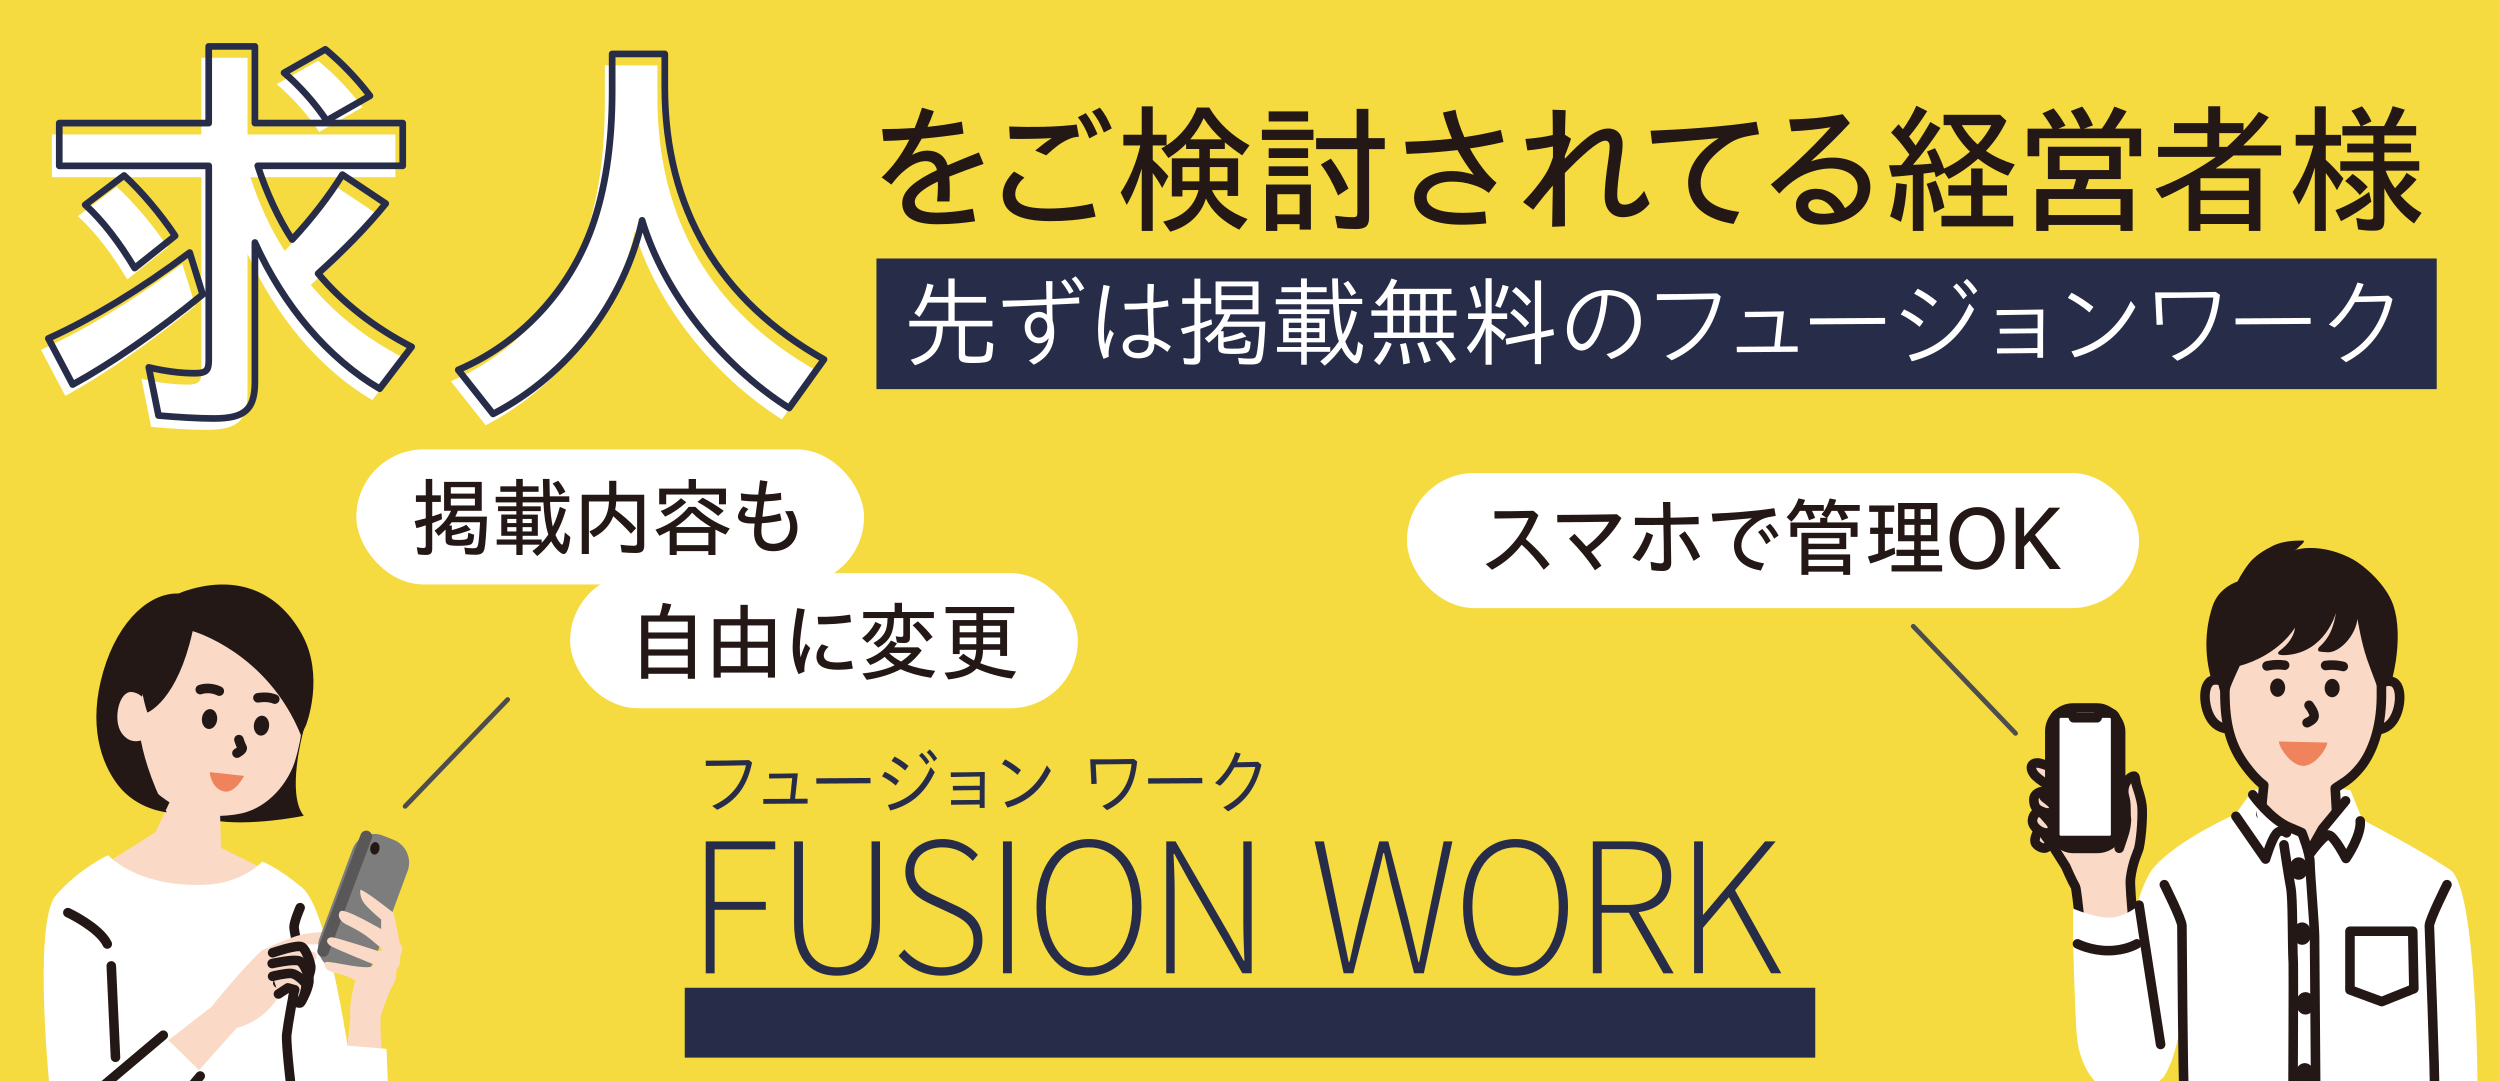<?xml version="1.0" encoding="UTF-8"?>
<svg xmlns="http://www.w3.org/2000/svg" viewBox="0 0 740 320">
  <defs>
    <style>
      .cls-1 {
        fill: #272d48;
      }

      .cls-2, .cls-3, .cls-4, .cls-5, .cls-6, .cls-7, .cls-8, .cls-9, .cls-10, .cls-11, .cls-12 {
        stroke-linejoin: round;
      }

      .cls-2, .cls-3, .cls-4, .cls-13, .cls-8, .cls-10 {
        fill: none;
      }

      .cls-2, .cls-3, .cls-5, .cls-6, .cls-7, .cls-8, .cls-9, .cls-10, .cls-11, .cls-12 {
        stroke-linecap: round;
      }

      .cls-2, .cls-5, .cls-6, .cls-7, .cls-9, .cls-10, .cls-11, .cls-12 {
        stroke-width: 2.83px;
      }

      .cls-2, .cls-5, .cls-6, .cls-10, .cls-12 {
        stroke: #231815;
      }

      .cls-14, .cls-5, .cls-15, .cls-16, .cls-17, .cls-18, .cls-9, .cls-10, .cls-19 {
        fill-rule: evenodd;
      }

      .cls-14, .cls-7, .cls-20, .cls-12 {
        fill: #fff;
      }

      .cls-21 {
        fill: #f29600;
      }

      .cls-3 {
        stroke: #4d4d4d;
        stroke-width: 1.42px;
      }

      .cls-4 {
        stroke-width: 1.98px;
      }

      .cls-4, .cls-13 {
        stroke: #272d48;
      }

      .cls-5, .cls-16, .cls-22, .cls-9, .cls-11 {
        fill: #fad9c7;
      }

      .cls-23 {
        isolation: isolate;
      }

      .cls-6 {
        fill: #bae2f8;
      }

      .cls-15 {
        fill: #ee835c;
      }

      .cls-24, .cls-25 {
        fill: #f5da40;
      }

      .cls-7, .cls-9, .cls-11 {
        stroke: #231815;
      }

      .cls-26, .cls-19 {
        fill: #231815;
      }

      .cls-25 {
        mix-blend-mode: multiply;
      }

      .cls-13 {
        stroke-miterlimit: 10;
        stroke-width: 20.68px;
      }

      .cls-8 {
        stroke: #595757;
        stroke-width: 3.48px;
      }

      .cls-17 {
        fill: #7d7d7d;
      }

      .cls-18 {
        fill: #231815;
      }
    </style>
  </defs>
  <g class="cls-23">
    <g id="_レイヤー_1" data-name="レイヤー_1">
      <g>
        <rect class="cls-24" width="740" height="320"/>
        <g>
          <g>
            <path class="cls-1" d="M210.82,238.55c5.85-2.46,8.79-6.82,9.99-12.02-3.8.11-8.5.17-11.89.19l-.02-1.56c3.7,0,8.02-.06,12.82-.17l.89.73c-1.38,6.74-4.38,11.15-10.32,13.99l-1.47-1.15Z"/>
            <path class="cls-1" d="M225.91,236.5c2.94-.02,5.58-.02,7.96-.04l.62-6.14c-2.23.04-4.63.11-6.84.11l-.02-1.41c2.4,0,5.71-.06,8.54-.11-.27,2.5-.54,5.03-.83,7.53,1.32,0,2.54-.02,3.7-.02l.02,1.43c-4.18.02-8.54.06-13.11.09l-.04-1.43Z"/>
            <path class="cls-1" d="M241.61,230.38l16.04-.11.04,1.58-16.04.11-.04-1.58Z"/>
            <path class="cls-1" d="M261.08,229.8l.83-1.37c1.59.77,2.85,1.58,4.2,2.7l-.97,1.39c-1.38-1.18-2.75-2.07-4.05-2.72ZM262.81,238.29c5.09-1.24,9.7-4.19,12.67-11.23l1.22,1.5c-3.29,6.87-7.57,9.82-13.17,11.36l-.72-1.63ZM263.89,225.24l.89-1.3c1.43.73,2.81,1.63,4.16,2.78l-1.03,1.35c-1.36-1.22-2.65-2.07-4.01-2.82ZM272.03,223.64l.85-.83c.83.77,1.49,1.56,2.21,2.67l-.89.88c-.76-1.18-1.34-1.9-2.17-2.72ZM274.33,222.68l.85-.86c.87.83,1.51,1.63,2.21,2.7l-.91.86c-.58-.92-1.34-1.95-2.15-2.7Z"/>
            <path class="cls-1" d="M281.49,236.84c2.92,0,5.93-.04,8.5-.06.02-.98.02-1.97.02-2.91l-7.94.09-.04-1.33c2.19,0,5.48-.04,8-.06v-2.72c-3.12.04-6.12.11-8.58.15l-.04-1.37c2.23,0,5.56-.04,10.09-.13-.04,3.55-.06,7.23-.04,10.65h-1.49c0-.34,0-.68.02-1.03-2.65.02-5.67.04-8.48.09l-.02-1.37Z"/>
            <path class="cls-1" d="M296.58,226.14l.93-1.37c1.65.9,3.02,1.8,4.69,3.17l-.99,1.41c-1.51-1.33-3.12-2.42-4.63-3.21ZM297.37,237.46c5.89-1.6,9.9-5.26,12.51-10.91l1.18,1.56c-2.85,5.43-6.45,9.07-12.86,10.95l-.83-1.6Z"/>
            <path class="cls-1" d="M326.29,238.57c5.31-2.22,8.04-6.4,8.64-12.41-3.6.06-7.92.11-10.59.11.08,1.9.19,3.83.29,5.73l-1.59.09c-.1-2.46-.23-4.88-.35-7.32,3.62.02,8.33-.02,12.92-.11l.99.73c-.72,7.4-3.31,11.64-8.93,14.42l-1.39-1.24Z"/>
            <path class="cls-1" d="M339.82,230.38l16.04-.11.04,1.58-16.04.11-.04-1.58Z"/>
            <path class="cls-1" d="M362.12,238.96c5.23-2.55,8.31-7.06,9.43-11.94-2.21.06-4.53.09-6.16.11-1.2,2.14-2.69,4.11-4.26,5.46l-1.49-.83c2.81-2.46,4.84-5.56,6.04-9.11l1.57.43c-.31.86-.68,1.71-1.08,2.57,1.76-.02,3.87-.09,6.18-.15l1.03.86c-1.55,6.63-4.61,10.85-9.86,13.8l-1.41-1.18Z"/>
          </g>
          <rect class="cls-25" x="202.69" y="268.15" width="334.63" height="25.59"/>
          <g>
            <path class="cls-1" d="M208.9,249.05h20.57v2.35h-17.94v15.56h15.15v2.35h-15.15v18.79h-2.63v-39.04Z"/>
            <path class="cls-1" d="M235.05,273.12v-24.06h2.63v23.75c0,10.39,4.71,13.52,10.04,13.52s10.26-3.13,10.26-13.52v-23.75h2.5v24.06c0,12.19-6.25,15.69-12.76,15.69s-12.68-3.49-12.68-15.69Z"/>
            <path class="cls-1" d="M265.98,282.92l1.7-1.87c2.74,3.2,6.68,5.28,11.08,5.28,5.76,0,9.39-3.19,9.39-7.84s-3.08-6.43-6.79-8.16l-5.72-2.65c-3.29-1.5-7.66-3.93-7.66-9.71s4.7-9.62,10.97-9.62c4.55,0,8.21,2.14,10.51,4.67l-1.52,1.81c-2.21-2.42-5.21-4.01-8.99-4.01-4.98,0-8.33,2.75-8.33,6.98,0,4.56,3.77,6.27,6.53,7.53l5.71,2.64c4.23,1.95,7.94,4.36,7.94,10.33s-4.75,10.51-12.07,10.51c-5.52,0-9.77-2.42-12.75-5.88Z"/>
            <path class="cls-1" d="M296.88,249.05h2.63v39.04h-2.63v-39.04Z"/>
            <path class="cls-1" d="M306.8,268.45c0-12.36,6.47-20.1,15.54-20.1s15.54,7.75,15.54,20.1-6.47,20.35-15.54,20.35-15.54-8-15.54-20.35ZM335.12,268.45c0-10.83-5.12-17.63-12.78-17.63s-12.78,6.8-12.78,17.63,5.12,17.88,12.78,17.88,12.78-7.05,12.78-17.88Z"/>
            <path class="cls-1" d="M345.21,249.05h2.76l15.88,27.52,4.27,7.79h.23c-.15-3.83-.33-7.61-.33-11.38v-23.93h2.48v39.04h-2.76l-15.87-27.53-4.27-7.79h-.23c.15,3.74.33,7.29.33,11.06v24.25h-2.49v-39.04Z"/>
            <path class="cls-1" d="M389.12,249.05h2.76l4.74,23.01c.86,4.24,1.74,8.48,2.6,12.72h.23c.89-4.24,1.89-8.49,2.89-12.72l5.92-23.01h2.68l5.92,23.01c1,4.22,1.99,8.48,2.99,12.72h.23c.87-4.25,1.63-8.49,2.5-12.72l4.74-23.01h2.59l-8.45,39.04h-2.9l-6.88-26.8c-.68-3.07-1.34-5.73-1.99-8.79h-.23c-.66,3.06-1.42,5.72-2.1,8.79l-6.77,26.8h-2.87l-8.59-39.04Z"/>
            <path class="cls-1" d="M433.06,268.45c0-12.36,6.47-20.1,15.54-20.1s15.54,7.75,15.54,20.1-6.47,20.35-15.54,20.35-15.54-8-15.54-20.35ZM461.39,268.45c0-10.83-5.12-17.63-12.78-17.63s-12.78,6.8-12.78,17.63,5.12,17.88,12.78,17.88,12.78-7.05,12.78-17.88Z"/>
            <path class="cls-1" d="M471.48,249.05h10.79c7.5,0,12.42,2.84,12.42,10.31s-4.91,10.8-12.42,10.8h-8.16v17.92h-2.63v-39.04ZM481.58,267.87c6.68,0,10.39-2.74,10.39-8.51s-3.71-8.01-10.39-8.01h-7.47v16.52h7.47ZM481.68,269.37l2.52-.78,11.21,19.51h-3.06l-10.67-18.72Z"/>
            <path class="cls-1" d="M501.44,249.05h2.63v21.69h.13l18.26-21.69h3.14l-12.04,14.46,13.7,24.57h-3.04l-12.47-22.49-7.67,9.05v13.43h-2.63v-39.04Z"/>
          </g>
          <line class="cls-13" x1="202.69" y1="302.72" x2="537.31" y2="302.72"/>
        </g>
        <rect class="cls-1" x="259.43" y="76.52" width="461.84" height="38.66"/>
        <g>
          <path class="cls-20" d="M269.59,106.49c5.52-1.66,7.55-4.24,7.7-9.88h-8.13v-1.66h11.56v-5.38h-6.13c-.64,1.48-1.57,3.14-2.44,4.27l-1.51-1.19c1.77-2.21,3.14-5.37,3.83-8.72l1.86.44c-.38,1.39-.75,2.59-1.1,3.52h5.49v-5.46h1.86v5.46h9.3v1.69h-9.3v5.38h11.18v1.66h-8.11v7.9c0,.93.29,1.05,2.93,1.05,2.5,0,2.91-.12,3.22-.93.17-.52.32-1.89.38-3.54l1.83.67c-.2,3.31-.38,4.15-.9,4.76-.61.67-1.95.93-5.03.93-3.46,0-4.27-.41-4.27-2.09v-8.74h-4.71c-.15,6.28-2.47,9.47-8.28,11.5l-1.25-1.63Z"/>
          <path class="cls-20" d="M304.56,106.69c3.2-1.42,5.49-3.83,5.84-6.6-.81,1.16-2,1.54-2.88,1.54-2.27,0-4.21-1.95-4.21-4.91,0-2.79,2.3-4.42,4.21-4.42.93,0,1.77.35,2.35.87,0-.87-.03-1.86-.06-2.91l-12.93.58-.12-1.83c3.83-.03,8.51-.17,12.99-.41-.03-1.95-.09-3.92-.12-5.4l1.89.03c-.03,1.63-.03,3.46-.03,5.29,2.85-.15,5.58-.32,7.9-.52l.09,1.8c-2.38.12-5.11.23-7.99.38.03,1.63.03,3.25.09,4.71.32,1.08.46,2.18.46,3.54,0,3.72-1.31,7.15-6.04,9.53l-1.45-1.28ZM309.99,96.64c0-1.48-.99-2.7-2.35-2.7s-2.58,1.31-2.58,2.96c0,1.57.93,3.05,2.47,3.05s2.47-1.57,2.47-3.31ZM314.09,83.39l1.16-.75c.99,1.1,1.68,2.12,2.53,3.6l-1.25.78c-.78-1.45-1.48-2.5-2.44-3.63ZM317.23,82.55l1.16-.78c1.02,1.1,1.77,2.21,2.56,3.6l-1.25.81c-.67-1.28-1.45-2.47-2.47-3.63Z"/>
          <path class="cls-20" d="M325.02,97.62c0-3.02.52-7.58,1.6-13.28l1.86.35c-1.22,5.84-1.71,11.13-1.71,13.31,0,1.34.03,2.7.32,3.98.35-1.48.93-3.11,1.45-4.39l1.16,1.1c-.64,1.31-.9,2.15-1.16,3.14-.38,1.34-.46,2.67-.35,3.78l-1.54.61c-1.28-3.11-1.63-5.64-1.63-8.6ZM332.31,102.45c0-1.86,1.77-3.4,4.71-3.4.99,0,1.95.12,2.91.35-.03-1.1-.06-2.27-.12-3.4-.06-1.42-.12-3.08-.15-4.62-2.18.17-4.42.26-6.71.26l-.15-1.74c2.44.03,4.68-.06,6.83-.2,0-1.86,0-3.46.06-5.69l1.89.09c-.12,2.09-.17,3.83-.2,5.43,1.48-.17,2.93-.38,4.33-.64l.17,1.77c-1.45.23-2.96.44-4.5.58,0,1.6.06,3.2.12,4.76.06,1.34.15,2.7.17,3.92,1.77.61,3.43,1.54,4.91,2.61l-1.02,1.63c-1.19-.99-2.53-1.83-3.84-2.41,0,2.88-1.63,4.33-4.76,4.33-2.67,0-4.65-1.42-4.65-3.63ZM336.87,104.48c1.63,0,3.14-.73,3.11-2.82v-.58c-1.05-.32-2.03-.49-2.93-.49-1.89,0-2.99.87-2.99,1.89,0,1.16.96,2,2.82,2Z"/>
          <path class="cls-20" d="M350.55,107.79l-.29-1.83c.78.15,1.68.2,2.38.2s.9-.15.9-.75v-7.5l-.2.06c-.99.32-1.77.58-3.2.96l-.61-1.66c1.39-.32,2.21-.55,4.01-1.08v-6.25h-3.6v-1.66h3.6v-5.81h1.77v5.81h3.2v1.66h-3.2v5.72c1.25-.41,1.89-.64,3.28-1.13l.17,1.48c-1.13.46-1.98.78-3.46,1.31v8.69c0,1.45-.58,1.92-2.24,1.92-.67,0-1.83-.06-2.53-.15ZM366.82,107.76l-.35-1.83c1.25.17,2.5.23,3.57.23,1.31,0,1.66-.23,1.92-1.31.32-1.31.67-4.82.81-8.13h-10.49c-.46.64-.67.87-.99,1.31h.9v1.89c2.09-.41,3.92-.96,5.43-1.6l1.31,1.28c-1.92.7-4.12,1.25-6.74,1.68v.96c0,.87.32.96,2.56.96,2.59,0,3.34-.09,3.57-.46.17-.26.26-.84.32-2.09l1.57.55c-.15,1.77-.32,2.56-.75,2.93-.49.46-1.8.64-4.36.64-3.81,0-4.53-.29-4.53-2v-3.92c-.84.99-1.71,1.74-2.76,2.62l-1.19-1.31c2.7-1.95,4.53-4.18,5.81-7.12h-2.62v-9.73h12.7v9.73h-8.31c-.23.7-.58,1.45-.99,2.15h11.33c-.15,5.11-.52,9.35-.96,10.81-.41,1.45-1.19,1.89-3.34,1.89-1.08,0-2.21-.03-3.43-.12ZM370.74,87.37v-2.59h-9.21v2.59h9.21ZM370.74,91.55v-2.73h-9.21v2.73h9.21Z"/>
          <path class="cls-20" d="M390.79,106.98c2.35-1.86,3.89-3.52,5.52-5.93-.87-2.32-1.45-5.87-1.74-10.98h-7.76v1.51h6.71v1.39h-6.71v1.28h5.38v7.09h-5.38v1.37h6.94v1.42h-6.94v3.83h-1.66v-3.83h-7.15v-1.42h7.15v-1.37h-5.35v-7.09h5.35v-1.28h-6.65v-1.39h6.65v-1.51h-7.52v-1.51h7.47v-2.06h-5.78v-1.48h5.78v-2.61h1.74v2.61h5.84v1.48h-5.84v2.06h7.67c-.12-2.09-.17-4.42-.2-6.16h1.71c.06,2.03.12,4.04.2,6.07h7v1.51h-6.92c.29,4.79.55,6.86,1.16,9.04,1.08-2.06,1.89-4.33,2.59-7.21l1.63.67c-.9,3.34-2.03,6.16-3.49,8.63.58,1.48,1.13,2.38,1.8,3.2.52.64.81.9.99.9.38,0,.67-1.28.99-4.1l1.48,1.1c-.32,3.28-1.1,5.38-2,5.38-.55,0-1.19-.49-1.89-1.19-.61-.61-1.51-1.45-2.47-3.52-1.39,1.95-2.99,3.75-4.97,5.37l-1.34-1.28ZM385.16,97.1v-1.57h-3.69v1.57h3.69ZM385.16,100.07v-1.74h-3.69v1.74h3.69ZM390.53,97.1v-1.57h-3.72v1.57h3.72ZM390.53,100.07v-1.74h-3.72v1.74h3.72ZM397.65,83.94l1.39-.81c.84,1.02,1.66,2.24,2.41,3.57l-1.45.9c-.96-1.77-1.66-2.91-2.35-3.66Z"/>
          <path class="cls-20" d="M406.75,98.44h3.92v-4.97h-4.74v-1.6h4.74v-3.89c-.76,1.07-1.57,2-2.35,2.73l-1.34-1.16c2.06-1.86,3.84-4.44,4.91-7.12l1.69.58c-.35.81-.84,1.71-1.31,2.47h17.37v1.57h-2.56v4.82h4.04v1.6h-4.04v4.97h3.22v1.6h-23.56v-1.6ZM406.69,106.72c1.48-1.54,2.73-3.52,3.57-5.64l1.69.7c-.99,2.47-2.24,4.62-3.66,6.28l-1.6-1.34ZM415.58,91.87v-4.82h-3.22v4.82h3.22ZM415.58,98.44v-4.97h-3.22v4.97h3.22ZM414.42,101.87l1.74-.32c.52,1.83.93,3.78,1.19,5.9l-1.98.41c-.2-2.27-.49-4.18-.96-5.99ZM420.38,91.87v-4.82h-3.17v4.82h3.17ZM420.38,98.44v-4.97h-3.17v4.97h3.17ZM419.48,101.66l1.77-.55c.78,1.48,1.37,2.93,2.27,5.64l-1.95.73c-.61-2.38-1.31-4.27-2.09-5.81ZM425.4,91.87v-4.82h-3.4v4.82h3.4ZM425.4,98.44v-4.97h-3.4v4.97h3.4ZM424.97,101.49l1.54-.9c1.66,1.71,3.14,3.63,4.47,5.72l-1.69,1.19c-1.45-2.47-2.79-4.33-4.33-6.01Z"/>
          <path class="cls-20" d="M439.74,96.96c-1.1,2.99-2.53,5.4-4.45,7.61l-1.1-1.66c2.12-2.24,4.01-5.35,5.05-8.48h-4.68v-1.66h5.17v-10.43h1.8v10.43h4.59v1.66h-4.59v1.51c1.42.93,2.56,1.77,4.24,3.11l-.99,1.69c-1.13-1.1-2.15-2-3.25-2.91v10.14h-1.8v-11.01ZM435.04,85.22l1.57-.67c.76,1.89,1.25,3.57,1.89,6.07l-1.68.58c-.46-2.21-1.05-4.24-1.77-5.98ZM442.56,90.56c.81-1.66,1.57-3.81,2.21-6.25l1.8.52c-.81,2.61-1.6,4.56-2.44,6.3l-1.57-.58ZM454.33,100.3l-8.43,1.74-.23-1.77,8.66-1.71v-15.57h1.83v15.19l3.63-.76.17,1.74-3.81.78v7.84h-1.83v-7.5ZM447.04,92.63l1.1-1.19c1.71,1.31,3.22,2.67,4.5,4.13l-1.22,1.34c-1.63-1.89-2.96-3.2-4.39-4.27ZM447.56,86.18l1.19-1.22c1.74,1.42,3.11,2.73,4.47,4.27l-1.25,1.28c-1.68-1.92-3.02-3.22-4.42-4.33Z"/>
          <path class="cls-20" d="M475.51,104.86c5.14-1.6,8.25-5.61,8.25-9.67,0-5.58-3.92-7.7-7.9-7.79-.2,3.34-.81,6.62-1.66,9.18-1.25,4.01-3.43,7.18-6.1,7.18-2.27,0-4.3-2.61-4.3-6.16,0-6.42,5.2-11.77,11.88-11.77,5.35,0,10.02,2.85,10.02,9.27,0,5.35-3.72,9.35-8.77,11.19l-1.42-1.42ZM468.16,101.81c1.6,0,3.25-2.38,4.39-5.87.81-2.59,1.34-5.23,1.51-8.42-5.26.81-8.45,5.78-8.45,10.11,0,2.41,1.45,4.18,2.56,4.18Z"/>
          <path class="cls-20" d="M493.1,105.35c8.28-3.46,12.43-9.3,14.18-16.82-5.38.15-12.03.26-16.85.29v-1.74c5.29,0,11.33-.09,17.81-.23l1.1.87c-1.98,8.95-6.01,15.05-14.53,18.94l-1.71-1.31Z"/>
          <path class="cls-20" d="M514.06,102.65l11.13-.09.93-8.83c-3.17.06-6.48.15-9.62.15l-.03-1.57c3.57,0,7.79-.09,11.59-.15-.38,3.46-.79,6.94-1.19,10.4,1.83-.03,3.54-.03,5.23-.03l.03,1.6c-5.75.03-11.74.09-18.01.12l-.06-1.6Z"/>
          <path class="cls-20" d="M535.75,94.25l22.23-.15.03,1.77-22.23.15-.03-1.77Z"/>
          <path class="cls-20" d="M562.63,93.09l.96-1.51c2.18,1.02,4.01,2.18,5.75,3.6l-1.13,1.57c-1.86-1.54-3.83-2.82-5.58-3.66ZM565.04,105.12c7.15-1.68,13.71-5.78,17.9-15.28l1.39,1.68c-4.56,9.21-10.46,13.28-18.45,15.43l-.84-1.83ZM566.58,86.93l1.05-1.48c1.92.96,3.92,2.24,5.72,3.75l-1.22,1.51c-1.83-1.57-3.75-2.85-5.55-3.78ZM578.11,84.9l1.05-.99c1.13,1.05,2.03,2.09,3.08,3.57l-1.1,1.08c-1.05-1.54-1.92-2.62-3.02-3.66ZM581.17,83.53l1.04-.99c1.22,1.1,2.15,2.21,3.08,3.57l-1.1,1.05c-.81-1.28-1.89-2.64-3.02-3.63Z"/>
          <path class="cls-20" d="M591.11,103.12c3.98,0,8.22-.06,11.97-.12.03-1.48.03-2.96.03-4.36l-11.16.12-.06-1.48c3.11.03,7.76-.03,11.24-.09v-4.1c-4.59.06-8.74.15-12.11.2l-.03-1.51c3.11,0,7.73-.06,13.83-.17-.06,4.79-.09,9.73-.06,14.29h-1.71c0-.46,0-.93.03-1.39-3.72.03-7.99.06-11.94.12l-.03-1.51Z"/>
          <path class="cls-20" d="M612.08,88.18l1.08-1.54c2.21,1.16,4.24,2.47,6.48,4.21l-1.16,1.63c-2-1.71-4.33-3.22-6.39-4.3ZM613.13,104.02c8.6-2.32,14.09-7.52,17.61-14.93l1.34,1.77c-3.78,7.06-8.69,12.26-17.98,14.93l-.96-1.77Z"/>
          <path class="cls-20" d="M642.86,105.41c8.08-3.23,11.42-9.41,12.29-17.34l-15.34.15c.09,2.61.26,5.26.41,7.87l-1.86.09c-.15-3.22-.29-6.42-.46-9.62,5.06.03,11.65-.03,17.96-.15l1.25.87c-1.08,9.59-4.36,15.66-12.61,19.52l-1.63-1.39Z"/>
          <path class="cls-20" d="M661.71,94.25l22.22-.15.03,1.77-22.22.15-.03-1.77Z"/>
          <path class="cls-20" d="M692.76,105.93c7.47-3.46,11.91-9.96,13.36-16.71-3.22.12-6.65.17-9.04.2-1.71,2.99-3.89,5.78-6.04,7.55l-1.71-.93c3.89-3.31,6.77-7.52,8.48-12.41l1.83.46c-.44,1.19-1.02,2.44-1.63,3.66,2.53-.03,5.75-.09,8.95-.23l1.22,1.02c-2.09,8.95-6.42,14.73-13.77,18.68l-1.66-1.31Z"/>
        </g>
        <g>
          <path class="cls-26" d="M267.07,60.03c0-3.8,4.22-6.77,10.28-9.7-.5-1.97-1.84-2.63-3.39-2.63-2.01,0-4.18,1.09-5.94,2.55-1.59,1.3-2.3,2.01-4.18,4.39l-2.88-2.13c3.18-2.93,5.89-6.61,8.19-11.16-2.76.21-5.39.33-7.65.38l-.38-3.51c3.01,0,6.27-.12,9.62-.33.79-1.88,1.5-3.89,2.17-6.02l3.51,1.04c-.54,1.59-1.17,3.14-1.88,4.64,3.43-.33,6.86-.84,10.16-1.55l.5,3.55c-3.64.59-8.03,1.13-12.38,1.51-.88,1.63-1.84,3.22-2.84,4.77,1.51-.79,3.05-1.25,4.47-1.25,3.05,0,5.27,1.5,6.06,4.35,2.84-1.25,6.02-2.51,9.24-3.8l1.38,3.39c-3.85,1.34-7.28,2.59-10.16,3.76.13,1.3.17,2.51.17,3.68,0,1.55,0,2.59-.08,3.68h-3.68c.13-1.3.25-3.05.25-4.47,0-.46,0-.96-.04-1.42-4.43,2.13-6.81,4.1-6.81,5.98s1.76,3.22,6.52,3.22c3.26,0,7.19-.46,10.66-1.17l.67,3.72c-3.05.46-6.77.88-11.25.88-6.69,0-10.33-2.05-10.33-6.31Z"/>
          <path class="cls-26" d="M296.8,57.64c0-2.42,1.17-4.64,3.34-6.86l3.09,1.8c-1.97,1.63-2.72,3.39-2.72,4.89,0,2.93,3.09,4.26,9.74,4.26,4.35,0,9.28-.54,13.13-1.5l.92,3.89c-4.52.96-8.74,1.34-13.38,1.34-9.32,0-14.13-2.59-14.13-7.82ZM306.42,44.56c1.55-1.3,3.18-2.55,4.89-3.68-4.43.25-9.32.29-12.38.21l-.21-3.64c6.86.25,13.88.17,19.98-.59l.67,3.6c-1.46.13-2.05.29-3.26.84-2.34,1.09-3.68,2.22-6.44,4.68l-3.26-1.42ZM319.05,34.69l2.34-1.21c1.42,1.84,2.42,3.72,3.47,6.19l-2.42,1.3c-.96-2.63-2.09-4.6-3.39-6.27ZM323.23,33.02l2.34-1.17c1.46,1.8,2.38,3.47,3.51,6.15l-2.34,1.21c-1-2.59-2.09-4.43-3.51-6.19Z"/>
          <path class="cls-26" d="M344.32,65.59c5.69-1.3,9.16-4.35,10.45-9.32h-4.77v1.88h-3.14v-11.29h8.11v-2.76h-3.89v-1.51c-1.34,1.42-3.22,2.88-5.23,4.18l-2.09-2.84c.46-.25.96-.54,1.46-.88h-4.01v4.31c2.13,1.92,3.26,3.18,4.64,4.81l-1.84,3.47c-.88-1.63-1.8-3.05-2.8-4.43v17.14h-3.26v-18.48c-1.21,4.22-2.76,7.94-4.43,10.79l-1.8-3.68c2.59-3.89,4.6-8.65,5.81-13.92h-5.02v-3.18h5.44v-8.4h3.26v8.4h4.1v3.14c4.06-2.55,7.36-6.69,8.99-11.2h3.64c2.72,4.6,6.61,8.28,11.92,11.2l-2.17,2.97c-1.76-1.17-3.64-2.59-5.14-3.85v1.97h-4.43v2.76h8.36v11.12h-3.14v-1.71h-4.6c1.76,3.85,4.89,6.36,10.54,8.57l-2.47,3.14c-4.98-2.51-8.2-5.52-9.87-9.24-1.38,4.77-5.14,8.28-10.54,9.83l-2.09-2.97ZM355.02,53.67v-4.22h-5.02v4.22h5.02ZM361.67,41.25c-2.01-1.71-3.97-4.06-5.39-6.31-.92,2.17-2.3,4.31-3.97,6.31h9.37ZM363.34,53.67v-4.22h-5.23v4.22h5.23Z"/>
          <path class="cls-26" d="M373.52,38.41h15.26v3.01h-15.26v-3.01ZM374.74,54.63h13.29v13.34h-3.34v-1.63h-6.61v2.01h-3.34v-13.71ZM375.53,32.98h11.67v2.97h-11.67v-2.97ZM375.53,43.89h11.67v2.88h-11.67v-2.88ZM375.53,49.24h11.67v2.84h-11.67v-2.84ZM384.69,63.46v-5.98h-6.61v5.98h6.61ZM395.89,67.51l-.71-3.64c1.76.25,3.85.42,5.39.42.96,0,1.21-.29,1.21-1.34v-18.81h-12.21v-3.26h12v-8.65h3.47v8.65h4.85v3.26h-4.64v20.15c0,2.63-.96,3.51-4.01,3.51-1.8,0-3.97-.13-5.35-.29ZM390.96,48.7l2.97-1.76c2.01,2.68,3.8,5.77,5.23,8.86l-3.09,2.05c-1.5-3.6-3.3-6.86-5.1-9.16Z"/>
          <path class="cls-26" d="M415.98,41.97c4.89-.13,9.49-.42,13.8-.92-1.04-2.47-1.96-5.02-2.68-7.73l3.72-.84c.46,2.59,1.42,5.39,2.63,8.11,3.76-.54,7.36-1.25,10.79-2.13l.79,3.55c-3.01.75-6.36,1.38-9.95,1.92,2.34,4.26,5.23,8.07,7.9,10.16l-2.3,3.01c-1.38-1.09-2.76-1.8-4.68-2.38-2.22-.71-4.06-.96-6.31-.96-4.68,0-7.4,2.22-7.4,4.56,0,3.55,4.72,4.68,10.58,4.68,2.3,0,4.72-.17,6.73-.42l.33,3.55c-1.88.21-5.06.38-7.36.38-8.36,0-14.01-2.47-14.01-8.07,0-4.39,4.6-7.82,11.16-7.82,2.05,0,4.35.38,6.56,1.13-1.8-2.26-3.43-4.68-4.85-7.32-4.85.54-9.99.96-15.09,1.13l-.38-3.6Z"/>
          <path class="cls-26" d="M459.63,54.93c-1.59,1.8-3.43,4.06-5.81,7.15l-3.01-2.26c3.68-3.8,6.4-7.48,7.61-9.99.38-.84.84-2.01,1.25-3.26v-3.22c-2.47.54-5.52,1-7.57,1.17l-.58-3.39c2.34-.17,5.48-.54,8.11-1.17,0-3.09-.04-5.31-.08-7.48l3.89.13c-.08,2.42-.17,4.68-.21,7.27l1.8,1.17c-.42,1.42-1.04,3.09-1.84,5.1v.84c4.72-4.98,8.99-8.95,12.79-8.95,2.84,0,4.31,1.88,4.31,4.6,0,1.59-.25,3.43-.59,5.44-.67,4.43-1,7.86-1,9.57,0,2.34.92,2.93,2.17,2.93,1.67,0,3.6-.96,5.81-4.06l1.59,3.76c-2.05,2.59-4.77,4.01-7.94,4.01s-5.35-2.26-5.35-6.1c0-2.47.33-5.94,1.05-10.7.21-1.46.42-3.05.42-4.14s-.42-1.71-1.3-1.71c-2.22,0-7.4,4.89-11.96,9.57,0,5.44,0,9.57.04,15.76l-3.8.17c.08-4.68.17-8.49.21-12.21Z"/>
          <path class="cls-26" d="M499.68,54.05c0-4.72,3.18-9.32,9.03-13.17-8.07.75-13.75,1.21-19.69,1.67l-.46-3.85c8.49-.33,21.62-1.13,31.36-2.68l.75,3.72c-5.6.84-7.32,1.42-10.79,4.1-3.89,3.01-6.48,6.35-6.48,10.33,0,5.39,4.89,7.69,11.41,8.57l-1.67,3.55c-7.82-1.25-13.46-5.02-13.46-12.25Z"/>
          <path class="cls-26" d="M531.6,60.65c0-2.72,2.42-4.77,5.98-4.77,3.26,0,6.48,1.8,8.53,5.73,2.26-1.34,3.76-3.47,3.76-6.1,0-3.22-3.14-5.64-8.07-5.64-3.3,0-7.11,1.21-9.74,2.88-1.96,1.25-3.39,2.42-5.39,4.56l-2.51-2.72c4.77-3.85,11.87-10.33,17.73-16.93-3.6.63-8.11,1.05-11.67,1.21l-.63-3.51c4.43-.08,9.74-.38,15.85-1.55l2.13,2.63c-4.05,4.39-7.57,7.73-11.5,11.29,2.26-.75,4.35-1.09,6.27-1.09,6.77,0,11.29,3.68,11.29,8.7,0,6.81-6.73,11.16-14.34,11.16-4.26,0-7.69-2.26-7.69-5.85ZM539.67,63.29c1.17,0,2.3-.13,3.34-.42-1.3-2.51-3.18-3.89-5.31-3.89-1.46,0-2.47.75-2.47,1.84,0,1.59,1.88,2.47,4.43,2.47Z"/>
          <path class="cls-26" d="M566.19,51.79c-2.8.29-4.6.46-6.19.54l-.88-3.39,3.68-.08c.84-1,1.59-2.01,2.38-3.09-1.96-2.76-3.6-4.77-5.43-6.52l2.22-2.47,1.3,1.46c1.63-2.3,2.88-4.47,3.97-6.94l3.22,1.59c-1.92,3.05-3.55,5.35-5.39,7.53l1.96,2.68c1.42-2.05,3.01-4.6,4.35-6.98l3.01,1.76c-2.38,3.72-5.39,7.69-8.15,10.91,1.71-.04,3.93-.17,5.56-.38-.46-1.34-.84-2.22-1.42-3.55l2.38-1c1.13,2.01,1.92,3.89,2.68,6.02,2.59-1.09,5.31-2.88,7.69-4.98-2.26-2.17-4.35-5.06-5.69-7.86h-2.13v-3.05h16.72l1.88,1.76c-1.55,3.26-3.47,6.15-6.06,8.91,2.34,1.67,5.39,3.05,8.53,4.01l-2.01,3.34c-3.22-1.25-6.35-3.01-8.86-5.02-2.97,2.63-5.89,4.6-8.7,5.98l-1.25-1.84-2.55,1.34-.42-1.55c-.92.17-2.38.38-3.22.46v16.97h-3.18v-16.56ZM559.46,64.04c.96-2.68,1.55-5.81,1.84-9.87l3.14.42c-.25,4.39-.88,8.32-1.76,11.08l-3.22-1.63ZM570.28,54.42l2.68-.92c1.09,2.3,1.97,5.14,2.59,7.9l-3.09,1.55c-.46-3.14-1.21-6.06-2.17-8.53ZM574.67,63.87h8.78v-5.98h-6.73v-3.05h6.73v-4.98h3.39v4.98h7.23v3.05h-7.23v5.98h9.07v3.14h-21.24v-3.14ZM589.43,37.03h-8.74c1.17,2.05,2.8,4.06,4.68,5.73,1.67-1.71,3.14-3.8,4.06-5.73Z"/>
          <path class="cls-26" d="M600.16,38.08h7.4c-1.09-1.88-2.05-3.34-3.01-4.52l3.3-1.5c1.46,1.76,2.47,3.26,3.55,5.14l-2.13.88h6.52c-.75-1.84-1.67-3.55-2.84-5.23l3.39-1.3c1.21,1.51,2.3,3.43,3.18,5.56l-2.68.96h5.31c1.63-2.3,2.76-4.35,3.68-6.52l3.64,1.38c-1.09,1.88-2.22,3.55-3.39,5.14h7.69v8.19h-3.47v-5.35h-26.67v5.35h-3.47v-8.19ZM602.75,55.97h10.91c.29-.92.54-1.76.84-2.97h-8.32v-9.57h21.57v9.57h-9.45c-.33,1.17-.5,1.63-1,2.97h13.96v12.38h-3.6v-1.76h-21.32v1.76h-3.6v-12.38ZM627.67,63.66v-4.77h-21.32v4.77h21.32ZM624.28,50.33v-4.18h-14.63v4.18h14.63Z"/>
          <path class="cls-26" d="M647.86,54.68c-2.97,1.67-5.73,3.05-7.94,4.01l-1.88-2.8c5.56-1.96,12.79-5.77,17.85-9.45h-17.1v-2.97h14.59v-4.06h-9.87v-2.97h10.12v-4.98h3.55v4.98h6.9v2.22c1.76-1.92,3.26-3.76,4.52-5.56l2.97,1.59c-1.63,2.34-4.18,5.14-7.57,8.36h11.2v2.97h-14.05c-1.63,1.34-3.47,2.68-5.35,3.85h13.29v18.48h-3.43v-2.05h-14.34v2.05h-3.47v-13.67ZM665.67,56.43v-3.68h-14.34v3.68h14.34ZM665.67,63.37v-4.14h-14.34v4.14h14.34ZM659.23,43.47c1.46-1.3,2.84-2.72,4.18-4.06h-6.52v4.06h2.34Z"/>
          <path class="cls-26" d="M685.17,49.62c-1.38,4.56-2.93,8.07-4.72,10.95l-1.84-3.76c2.59-3.43,4.72-8.15,6.15-13.71h-5.23v-3.18h5.64v-8.45h3.26v8.45h4.52v3.18h-4.52v4.22c1.63,1.46,3.47,3.39,5.23,5.52l-1.92,3.47c-1.04-1.88-2.01-3.39-3.3-5.1v17.14h-3.26v-18.73ZM691.31,62.2c3.26-1.21,6.86-3.14,9.95-5.39l.67,2.88c-2.42,2.01-5.77,4.18-8.99,5.77l-1.63-3.26ZM698,67.93l-.54-3.43c1.46.33,2.76.5,3.8.5s1.25-.21,1.25-1.17v-13.3h-9.78v-2.8h9.78v-2.59h-7.73v-2.63h7.73v-2.42h-9.16v-2.76h5.39c-.88-1.92-1.76-3.39-2.72-4.56l3.14-1.3c1.17,1.38,2.17,3.05,2.8,4.47l-2.93,1.38h6.65c1.21-2.3,2.01-4.14,2.55-5.9l3.6,1.05c-.84,1.84-1.76,3.51-2.63,4.85h5.98v2.76h-9.41v2.42h7.9v2.63h-7.9v2.59h10.33v2.8h-9.95c.63,1.76,1.63,3.68,2.76,5.18,1.59-1.67,2.68-3.09,3.43-4.52l2.97,1.92c-1.25,1.59-2.8,3.09-4.77,4.77,1.84,2.13,4.01,3.93,6.27,5.14l-2.26,3.14c-3.72-2.68-6.73-6.19-8.78-10.37v9.37c0,2.42-.75,3.14-3.34,3.14-1.42,0-2.97-.12-4.43-.38ZM694.16,53.59l2.22-2.09c1.55,1.05,3.14,2.38,4.47,3.85l-2.34,2.38c-1.3-1.55-2.84-3.01-4.35-4.14Z"/>
        </g>
        <g>
          <path class="cls-20" d="M12.13,103.54c12.71-5.71,27.33-14.51,41.84-25.42l3.84,12.4c-13.19,10.79-27.09,20.46-38.48,26.67l-7.19-13.64ZM44.74,126.36l-2.88-14.26c4.68,1.12,9.35,1.74,13.55,1.74,3.36,0,4.2-.74,4.2-3.72v-57.67H15.36v-12.65h44.24v-22.7h13.67v22.7h43.76v12.65h-42.92c2.52,7.81,6.23,15.88,10.19,21.83,5.99-6.45,10.91-12.9,14.87-19.22l12.83,8.56c-5.51,6.82-12.47,13.89-20.02,20.71,7.19,8.68,16.78,16.12,27.69,21.7l-9.47,12.4c-15.23-8.93-28.41-24.43-36.93-43.28v41.18c0,8.31-3,10.91-12.23,10.91-4.32,0-10.55-.37-16.3-.87ZM23.04,63.98l11.51-8.68c5.16,4.71,10.79,11.41,15.11,17.86l-11.99,9.55c-4.67-7.81-9.59-14.14-14.63-18.73ZM81.9,24.91l12.23-6.95c4.8,3.97,9.35,8.68,13.19,13.77l-12.83,7.32c-3.48-5.21-8.15-10.42-12.59-14.14Z"/>
          <path class="cls-20" d="M133.46,112.84c18.34-7.81,32.85-23.32,39.56-42.17,3.96-11.16,6-24.43,6-40.43v-10.91h15.58v10.05c.12,35.72,16.07,62.88,47.12,80.37l-10.31,14.39c-20.5-13.02-37.17-34.35-43.52-55.56-5.27,24.18-22.06,45.89-44.12,57.3l-10.31-13.02Z"/>
        </g>
        <g>
          <path class="cls-4" d="M14.31,100.18c12.71-5.71,27.33-14.51,41.84-25.42l3.84,12.4c-13.19,10.79-27.09,20.46-38.48,26.67l-7.19-13.64ZM46.92,123l-2.88-14.26c4.68,1.12,9.35,1.74,13.55,1.74,3.36,0,4.2-.74,4.2-3.72v-57.67H17.54v-12.65h44.24V13.73h13.67v22.7h43.76v12.65h-42.92c2.52,7.81,6.23,15.88,10.19,21.83,5.99-6.45,10.91-12.9,14.87-19.22l12.83,8.56c-5.51,6.82-12.47,13.89-20.02,20.71,7.19,8.68,16.78,16.12,27.69,21.7l-9.47,12.4c-15.23-8.93-28.41-24.43-36.93-43.28v41.18c0,8.31-3,10.91-12.23,10.91-4.32,0-10.55-.37-16.3-.87ZM25.22,60.62l11.51-8.68c5.16,4.71,10.79,11.41,15.11,17.86l-11.99,9.55c-4.67-7.81-9.59-14.14-14.63-18.73ZM84.08,21.55l12.23-6.95c4.8,3.97,9.35,8.68,13.19,13.77l-12.83,7.32c-3.48-5.21-8.15-10.42-12.59-14.14Z"/>
          <path class="cls-4" d="M135.64,109.48c18.34-7.81,32.85-23.32,39.56-42.17,3.96-11.16,6-24.43,6-40.43v-10.91h15.58v10.05c.12,35.72,16.07,62.88,47.12,80.37l-10.31,14.39c-20.5-13.02-37.17-34.35-43.52-55.56-5.27,24.18-22.06,45.89-44.12,57.3l-10.31-13.02Z"/>
        </g>
        <g>
          <path class="cls-19" d="M89.67,216.91s-4.95,18.16.25,24.56c0,0-16.07,3.33-27.2,1.28-11.13-2.05-15.33-1.79-20.52-8.95-5.19-7.16-5.44-37.6,2.23-44.25,7.67-6.65,21.76-9.21,28.19-6.14,6.43,3.07,21.27,12.02,17.06,33.51Z"/>
          <g>
            <path class="cls-22" d="M58.73,269.61c13.88-1.15,17.81-13.15,17.81-13.15l-11.11-5.53-.27-9.43c2.55-.07,5.66-.42,7.89-1.16,8.01-2.65,12.7-10.03,14.23-14.95,2.52-8.1,2.87-16.07,2.57-21.69-.53-9.96-2.89-14.22-2.89-14.22-2.17-4.24-9.02-13.6-23.8-13.53-14.93.07-19.39,5.43-23.74,12.99-4.35,7.56-7.21,16-5.44,25.07,1.86,9.57,6.09,14.62,11.45,19.91.83.82,3.8,3,4.74,3.58l-4.08,8.76-17.58,11.16s6.38,14.17,30.22,12.2Z"/>
            <path class="cls-19" d="M40.95,208.98s-1.73,11.51,8.41,31.46c0,0-8.71-.72-14.34-7.93-5.19-6.65-9.04-18.09-4.45-33.77,4.59-15.67,14.34-23.79,23-23.02l-12.61,33.25Z"/>
            <path class="cls-16" d="M43.8,209.51s-.71-4.06-4.64-4.66c-3.92-.6-5.93,8.25-3.12,12.19,2.55,3.58,5.98,2.03,5.98,2.03"/>
            <path class="cls-19" d="M90.58,214.66s5.73-14.56-1.31-27.08c-7.79-13.86-20.83-17.33-34.85-12.52-8.1,2.78-16.78,17.7-10.81,35.86,0,0,8.84-3.28,13.42-24.11,0,0,22.1,6.19,32.08,30.9l1.47-3.05Z"/>
            <g>
              <path class="cls-19" d="M75.15,214.51c-.19,1.62.65,3.07,1.89,3.22,1.24.16,2.4-1.03,2.6-2.65.19-1.62-.65-3.07-1.89-3.22-1.24-.16-2.4,1.03-2.6,2.65Z"/>
              <path class="cls-19" d="M59.78,212.55c-.19,1.62.65,3.07,1.89,3.22,1.24.16,2.4-1.03,2.6-2.65.19-1.62-.65-3.07-1.89-3.22-1.24-.16-2.4,1.03-2.6,2.65Z"/>
              <path class="cls-2" d="M59.28,204.12s2.6-1.02,5.63.45"/>
              <path class="cls-2" d="M81.33,206.94s-1.78-.9-4.98-.39"/>
              <path class="cls-10" d="M70.72,218.93s.51,1.63.94,2.31c.42.68-1.52,1.69-1.52,1.69"/>
            </g>
          </g>
          <path class="cls-15" d="M72.25,229.66s-2.66,5.3-5.9,4.62c-3.89-.82-4.29-5.73-4.29-5.73l10.19,1.11Z"/>
          <path class="cls-14" d="M77.63,255.02s-5.76,6.64-17.65,6.91c-20.1.46-27.94-8.8-27.94-8.8,0,0-8.15,3.6-15.41,11.78-7.25,8.19-1.63,60.44-1.63,60.44h90.18s-6.78-55.21-15.75-62.63c-7.43-6.15-11.8-7.69-11.8-7.69Z"/>
          <path class="cls-10" d="M88.84,268.67s-1.8,4.1-1.8,5.8,2.46,10.57,1.14,14.66c-1.32,4.09-2.97,14.32-3.3,17.05s1.71,19.38,1.71,19.38"/>
          <g>
            <path class="cls-16" d="M86.54,292.5s3.82-4.01,5.53-6.31c1.71-2.3,2.55-4.4.06-4.49-2.49-.08-8.65,5.94-8.65,5.94l3.06,4.85Z"/>
            <g>
              <path class="cls-16" d="M83.62,283.79l3.72-2.49,4.01-1.78s3.68.35,5.47-.95c1.79-1.29,1.25-2.77,1.25-2.77,0,0-6.66.03-10.32,1.26-4.55,1.52-10.22,4.26-10.22,4.26-6.17,5.64-14.93,16.7-14.93,16.7l-16.48,12.79,9.5,9.63,14.4-16.12s9.42-2.05,13.52-11.51l.09-9.03Z"/>
              <path class="cls-5" d="M80.69,282.02s7.47-2.61,8.74-1.7,2.4,4.52,2.58,5.81c.18,1.29-1.79,7.03-3.04,5.92-1.25-1.11-1.79-2.4-.71-4.44,1.07-2.03-.36-3.14-.36-3.14l-5.54,3.51"/>
              <path class="cls-5" d="M80.56,285.21s6.9-1.55,8.26-.67c1.36.87,2.46,4.18,2.64,5.47.18,1.29-1.79,7.03-3.04,5.92-1.25-1.11-1.61-2.03-.54-4.07,1.07-2.03-.54-2.4-.54-2.4l-5.12,1.51"/>
              <path class="cls-16" d="M80.69,288.99s4.02-1.05,5.69-.83c1.41.19,3.97,2.43,4.15,3.3.26,1.28-1.14,5.47-1.79,5.45-3.06-.09-1.51-3.94-1.51-3.94l-2.03-.56-2.78,1.82"/>
              <path class="cls-10" d="M80.69,288.99s4.02-1.05,5.69-.83c1.41.19,3.97,2.43,4.15,3.3.26,1.28-1.14,5.47-1.79,5.45-3.06-.09-1.51-3.94-1.51-3.94l-2.03-.56-2.78,1.82"/>
            </g>
            <polygon class="cls-14" points="30.09 321.78 48.33 306.42 59.29 317.12 54.1 324.44 30.09 321.78"/>
            <line class="cls-2" x1="27.25" y1="324.2" x2="48.33" y2="306.42"/>
            <line class="cls-2" x1="53.63" y1="325.22" x2="59.26" y2="318.5"/>
          </g>
          <g>
            <g>
              <path class="cls-17" d="M110.89,284.15c-1.35,3.63-5.4,5.44-9,4.01l-3.2-1.27c-3.6-1.43-5.45-5.57-4.1-9.21l9.76-26.33c1.35-3.63,5.4-5.44,9-4.01l3.2,1.27c3.6,1.43,5.45,5.57,4.1,9.21l-9.76,26.33Z"/>
              <path class="cls-19" d="M112.31,251.36c-.17,1.01-.92,1.72-1.66,1.58-.74-.14-1.21-1.07-1.03-2.08.17-1.01.92-1.72,1.66-1.58.74.14,1.21,1.07,1.03,2.08Z"/>
              <line class="cls-8" x1="95.66" y1="281.5" x2="108.4" y2="247.61"/>
            </g>
            <path class="cls-16" d="M118.49,279.85l-1.95-9.59s-8.77-6.99-9.9-6.88c0,0-.29,2.12,1.14,3.97s5.03,4.84,5.03,4.84v7.08"/>
            <path class="cls-16" d="M102.36,314.52l1.34-13.65c-.49-3.96,1.49-10.71,1.49-10.71,0,0-2.79-1.4-4.72-1.85-1.93-.45-4.84-1.04-4.33-3.37.19-.88,7.63,1.25,11.97,1.36,2.96.07,2.38-.89,2.38-.89,0,0-9.87-3.96-12.29-5.23-2.43-1.27-1.23-2.92.16-2.74,1.85.24,13.47,4.03,13.47,4.03,0,0,2.27.14.79-1-1.14-.87-2.6-2.34-4.85-3.89-2.26-1.54-4.84-2.68-5.51-3.06-2.12-1.18-2.38-2.93-1.52-3.77.86-.85,6.36,2.05,11.79,5.07,1.37.76,2.61,1.83,3.83,2.82,1.27,1.03,3.25,2.1,2.59,4.08-.1.3-.25.58-.35.88-.32,1.02.06,2.22-.42,3.18-.19.39-.51.7-.7,1.09-.37.78-.14,1.72-.26,2.58-.12.8-.54,1.51-.95,2.2-1.54,2.58-2.35,5.82-3.46,8.65-.6,1.52.39,13.9.39,13.9"/>
            <polygon class="cls-14" points="99.85 325.11 101.13 309.37 114.41 310.46 115.02 325.58 99.85 325.11"/>
            <line class="cls-21" x1="99.85" y1="325.11" x2="101.13" y2="309.37"/>
          </g>
          <path class="cls-10" d="M20.09,270.14s9.27,4.33,11.66,9.28"/>
          <line class="cls-2" x1="32.94" y1="285.91" x2="34.18" y2="312.95"/>
        </g>
        <g>
          <path class="cls-14" d="M699.28,242.65l-3.54-8.71-15.1-2.8-13.92,2.8-4.94,7.01s-16.81,7.38-24.19,15.7c-7.38,8.33-15.79,57.71-15.79,57.71,0,0,16.65,7.57,18.66,4.45,4.55-7.06,5.8-21.24,5.8-21.24l.33,26.64,86.77-.77s0-60.35-8.05-65.91c-8.05-5.55-26.02-14.87-26.02-14.87Z"/>
          <g>
            <path class="cls-18" d="M660.14,213.04s-11.4-15.04-5.2-33.68c1.86-5.59,7.37-7.23,7.37-7.23,0,0,1.14-2.43,3.33-5.29,1.74-2.26,4.52-3.98,7.09-5.26,2.64-1.33,6.03-1.61,8.88-1.58.13,0,.27.01.34.12.13.19-.34.76-.52.91-1.06.91-1.5,1.59-2.25,1.88,2.06-.9,9.23-1.71,17.23,2.64,3.16,1.72,9.9,7.37,12.02,13.64,3.07,9.1.37,24.1-4.57,32.66l-43.73,1.2Z"/>
            <g>
              <g>
                <g>
                  <path class="cls-9" d="M701.78,205.43s2.26-4.38,6.07-3.72c3.8.65,2.93,10.03-.78,12.97-3.37,2.66-6.9.67-6.9.67l1.6-9.92Z"/>
                  <path class="cls-9" d="M661.22,205.1s-2.21-4.41-6.02-3.8c-3.81.6-3.07,9.99.6,12.98,3.33,2.71,6.89.77,6.89.77l-1.47-9.94Z"/>
                </g>
                <path class="cls-11" d="M670.07,232.41c-2.17-1.63-3.87-3.72-5.35-5.68-4.43-5.88-6.22-12.31-6.15-22.26.12-17.21,3.02-31.47,23.49-31.32,22.25.16,22.96,15.95,22.84,33.16-.06,8.95-2.58,16.22-6.15,20.7-3.26,4.08-6.03,5.13-7.53,6.32l.44,7.68-9.86,13.9-7.54-6.65-5.03-7.21.84-8.63Z"/>
                <g>
                  <path class="cls-18" d="M688.09,203.65c-.01,1.5.98,2.73,2.21,2.74,1.23,0,2.24-1.2,2.25-2.71.01-1.51-.98-2.73-2.21-2.74-1.23,0-2.24,1.2-2.25,2.71Z"/>
                  <path class="cls-18" d="M671.95,203.53c-.01,1.51.98,2.73,2.21,2.74,1.23,0,2.24-1.2,2.25-2.71.01-1.51-.98-2.73-2.21-2.74-1.23,0-2.24,1.2-2.25,2.71Z"/>
                  <path class="cls-7" d="M693.6,197.28s-2.36-.69-5.22-.3"/>
                  <path class="cls-7" d="M671.03,197.12s2.37-.65,5.22-.22"/>
                </g>
              </g>
              <path class="cls-15" d="M674.54,219.48c.28,2.41,3.91,7.2,7.2,7.22,3.17.02,6.7-4.36,7.17-6.9l-14.37-.32Z"/>
              <path class="cls-9" d="M683.48,208.76s1.65,2.05,1.5,3.36c-.11.95-2.09,1.81-2.09,1.81"/>
            </g>
            <path class="cls-18" d="M700.53,194.82c1.58,4.51,4.6,12.23,4.6,12.23,0,0,2.27-11.26,2.08-15.91-.19-4.65-3.7-12.49-9.92-16.99-6.22-4.51-27.63-2.16-34.7,2.53-9.82,6.5-6.44,26.83-5.08,28.68,1.11,1.51,2.24-.33,2.59-1.6.34-1.27,2.87-6.66,2.87-6.66,11.85-3.36,16.33-11.31,16.33-11.31,0,0,0,3.4-4.38,6.73-1.24.94-.58,1.52,1.56,1.4,11.8-.63,14.96-12.5,14.96-12.5,0,0-.52,4.02-2.21,6.82-1.04,1.73-2.2,2.8-2.64,3.18-.44.38-.78,1.31.08,1.45.53.08,1.27.17,2.31.21,3.47.14,8.26-4.83,8.83-9.88,0,0,1.16,7.12,2.74,11.63Z"/>
          </g>
          <path class="cls-10" d="M724.3,261.86s-5.21,10.39-5.21,12.13,1.84,46.65,1.5,49.43"/>
          <path class="cls-10" d="M640.64,261.86s5.21,10.39,5.21,12.13.32,46.65.65,49.43"/>
          <path class="cls-12" d="M694.29,237.05l-6.85,8.29-5.62,10.02s5.67-8.21,7.35-8.21,5.23,6.96,5.23,6.96c0,0,4.62-6.66,4.23-11.12"/>
          <path class="cls-12" d="M666.82,235.25s5.23,7.38,10.98,9.7c2.66,1.08,3.55,1.54,3.55,1.54,0,0,2.42,6,2.42,9.03s1.34,18.58,1.34,21.86.34,45.79.34,45.79"/>
          <path class="cls-12" d="M676.82,246.53s-1.72-1.45-3.13.36c-1.41,1.81-3.08,7.4-3.08,7.4l-8.78-12.66"/>
          <path class="cls-6" d="M679.07,257.09c0,1.05.6,1.91,1.34,1.91s1.34-.85,1.34-1.91-.6-1.91-1.34-1.91-1.34.85-1.34,1.91Z"/>
          <path class="cls-6" d="M680.08,276.35c0,1.05.6,1.91,1.34,1.91s1.34-.85,1.34-1.91-.6-1.91-1.34-1.91-1.34.85-1.34,1.91Z"/>
          <path class="cls-6" d="M681.08,296.99c0,1.05.6,1.91,1.34,1.91s1.34-.85,1.34-1.91-.6-1.91-1.34-1.91-1.34.85-1.34,1.91Z"/>
          <path class="cls-6" d="M680.88,318c0,1.05.6,1.91,1.34,1.91s1.34-.85,1.34-1.91-.6-1.91-1.34-1.91-1.34.85-1.34,1.91Z"/>
          <path class="cls-2" d="M676.05,250.06s1.34,9.11,2.01,12.58c.67,3.47.42,16.22.75,22.47.09,1.77-.08,37.76-.08,37.76"/>
          <polygon class="cls-12" points="714.17 275.65 695.59 275.65 695.59 293 704.98 296.47 714.5 292.66 714.17 275.65"/>
          <g>
            <path class="cls-5" d="M607.44,250.13l4.01,6.35s1.86,4.34,2.87,5.98c.43.69,2.47,20.96,2.47,20.96l15.71-.25s-2.23-20.11-1.88-23.02c.61-5.09,2.27-8.02,2.52-9.16.79-3.62,1.15-10.1.87-12.62-.19-1.75-1.1-4.53-1.54-5.83-.43-1.3-.3-2.94-.88-2.83-1.18.22-2.97,1.86-2.97,4.46,0,1.96.66,1.73.66,5.38s.23,2.19.12,3.61c-.22,2.75-.81,4-2.11,7.92"/>
            <path class="cls-5" d="M610.02,228.5s-5.35-2.79-7.15-2.67c-1.58.11-2.13,1.31-.96,3.12,1.29,1.99,6.49,4.62,6.49,4.62l1.63-5.07Z"/>
            <g>
              <rect class="cls-20" x="606.75" y="209.57" width="20.95" height="41.56" rx="6.92" ry="6.92"/>
              <rect class="cls-2" x="606.75" y="209.57" width="20.95" height="41.56" rx="6.92" ry="6.92"/>
            </g>
            <g>
              <path class="cls-14" d="M608.22,247.81c0,.99.79,1.81,1.75,1.81h14.51c.96,0,1.75-.81,1.75-1.81v-34.92c0-.99-.79-1.81-1.75-1.81h-14.51c-.96,0-1.75.81-1.75,1.81v34.92Z"/>
              <path class="cls-2" d="M608.22,246.99c0,.99.79,1.81,1.75,1.81h14.51c.96,0,1.75-.81,1.75-1.81v-34.11c0-.99-.79-1.81-1.75-1.81h-3.25l-.5,1.39h-6.97l-.5-1.39h-3.3c-.96,0-1.75.81-1.75,1.81v34.11Z"/>
            </g>
            <path class="cls-5" d="M603.85,245.15s1.28-.16,1.43.03c.18.23-.33.97-.21,1.44.35,1.46,1.94,2.01,1.33,3.47-.83,1.99-3.28.41-3.83-.41-.52-.77-.14-2.55,1.28-4.53Z"/>
            <path class="cls-5" d="M604.48,240.57s.69.93,1.57,1.86c.76.8,1.63,1.82,1.49,2.63-.29,1.66-1.87,1.81-3.39,1.09-1.55-.73-2.93-2.26-2.47-3.86.61-2.11,1.49-1.82,2.81-1.72Z"/>
            <path class="cls-5" d="M604.96,234.17s-.24,1.53.22,1.88c.84.65,2.66,1.9,2.76,2.77.21,1.7-1.48,2.16-3.05,1.57-1.9-.71-2.77-1.31-2.87-3.51-.1-2.2,2.13-2.58,2.94-2.72Z"/>
          </g>
          <path class="cls-14" d="M613.62,268.93s6.19,2.7,10.75,2.7,8.79-3.71,8.79-3.71l1.3,14.15s11.44,30.5,5.27,37.33c-4.97,5.51-10.32,4.9-17.08,2.38-3.54-1.32-7.37-7.72-7.95-15.5-.58-7.78-1.08-27.92-1.08-27.92v-9.43Z"/>
          <polyline class="cls-10" points="633.17 267.92 634.34 275.67 639.54 309.16"/>
          <path class="cls-10" d="M614.93,279.38s3.91,2.02,9.12,2.02,8.47-2.02,8.47-2.02"/>
        </g>
        <rect class="cls-20" x="416.44" y="140" width="216.72" height="40" rx="20" ry="20" transform="translate(1049.61 320) rotate(180)"/>
        <g>
          <path class="cls-26" d="M439.79,166.96c6.58-3.04,10.53-8.6,12.7-13.65-3.72.1-7.1.15-10.11.18l-.03-2.17c3.08.03,6.63,0,11.54-.13l1.48,1.3c-1.08,2.55-2.29,4.92-3.75,7.07,2.71,2.37,5.01,4.67,7.08,7.48l-1.75,1.61c-2.1-2.93-4.24-5.36-6.53-7.42-2.29,2.98-5.15,5.49-8.8,7.42l-1.83-1.68Z"/>
          <path class="cls-26" d="M464.41,159.46l1.65-1.45c1.21,1.22,2.37,2.45,3.5,3.75,2.86-2.14,5.45-5.03,6.76-7.32-5.3.08-10.63.15-15.36.15l-.02-2.17c4.78,0,10.06-.08,17.66-.2l1.36,1.12c-2.34,4.11-5.4,7.35-9,10.05,1.06,1.28,2.07,2.6,3.08,4.06l-1.92,1.35c-2.34-3.52-4.73-6.35-7.69-9.34Z"/>
          <path class="cls-26" d="M483.17,165c2-2.3,3.4-5.03,4.19-7.5l1.97.89c-.84,2.63-2.22,5.61-4.12,7.71l-2.05-1.1ZM488.84,168.77l-.27-2.47c1.28.31,2.39.46,3.13.46.57,0,.81-.31.81-.94,0-3.5-.07-6.97-.15-10.44-2.74.03-5.47.03-8.41.03l-.02-2.17c2.89.05,5.62.08,8.41.03-.05-1.56-.07-3.11-.1-4.67h2.17l.07,4.64c2.64-.05,5.35-.13,8.29-.26l.05,2.19c-2.93.08-5.65.13-8.31.15.05,3.75.12,7.5.17,11.25.03,1.63-.89,2.45-2.59,2.45-1.01,0-2.05-.08-3.25-.25ZM497,158.52l1.7-1.25c1.8,2.27,3.25,4.62,4.56,7.48l-1.95,1.28c-1.26-2.86-2.69-5.33-4.31-7.5Z"/>
          <path class="cls-26" d="M513.24,161.42c0-2.88,1.9-5.69,5.35-8.04-4.76.46-8.11.74-11.61,1.02l-.3-2.35c5.03-.2,12.77-.69,18.52-1.63l.42,2.27c-3.28.51-4.32.87-6.34,2.5-2.29,1.84-3.82,3.88-3.82,6.3,0,3.29,2.98,4.69,6.71,5.26l-.96,2.14c-4.61-.77-7.96-3.06-7.96-7.48ZM520.37,157.47l1.26-.89c.99,1,1.73,2.14,2.49,3.55l-1.31.97c-.76-1.48-1.55-2.63-2.44-3.62ZM522.66,155.94l1.28-.92c.99,1,1.8,2.17,2.52,3.5l-1.31.92c-.76-1.43-1.5-2.53-2.49-3.5Z"/>
          <path class="cls-26" d="M528.82,153.08c1.6-1.53,2.76-3.37,3.53-5.56l1.97.43c-.2.59-.25.66-.64,1.53h6.16v1.73h-3.5c.37.66.62,1.2.94,2.07l-1.8.71c-.49-1.48-.74-2.04-1.11-2.78h-1.6c-.69,1.17-1.53,2.25-2.52,3.21l-1.43-1.35ZM529.98,154.64h8.8v-1.38h1.83l-1.46-.97c1.06-1.2,1.87-2.76,2.44-4.75l1.92.38c-.12.46-.27.82-.57,1.56h7.54v1.73h-4.59c.47.64.69,1.07,1.21,2.09l-1.95.79c-.34-1.05-.74-1.89-1.33-2.88h-1.65c-.54.94-.76,1.35-1.28,2.04v1.38h8.95v4.29h-2.05v-2.63h-15.81v2.63h-2.02v-4.29ZM533.21,157.7h13.27v4.85h-11.19v1.56h12.35v6.05h-2.07v-.94h-10.28v.94h-2.07v-12.45ZM544.46,160.94v-1.63h-9.17v1.63h9.17ZM545.57,167.55v-1.84h-10.28v1.84h10.28Z"/>
          <path class="cls-26" d="M552.89,164.74c.91-.23,1.78-.51,3.06-.92v-5.77h-2.39v-1.86h2.39v-4.67h-2.66v-1.91h7.42v1.91h-2.79v4.67h2.39v1.86h-2.39v5.1l2.88-1.07.17,1.84c-2.49,1.2-5.1,2.22-7.35,2.88l-.74-2.07ZM559.91,167.29h6.68v-2.73h-5.23v-1.84h5.23v-2.5h-4.76v-11.33h11.64v11.33h-4.91v2.5h5.38v1.84h-5.38v2.73h6.31v1.86h-14.97v-1.86ZM566.67,153.64v-2.93h-2.93v2.93h2.93ZM566.67,158.41v-3.06h-2.93v3.06h2.93ZM571.58,153.64v-2.93h-3.08v2.93h3.08ZM571.58,158.41v-3.06h-3.08v3.06h3.08Z"/>
          <path class="cls-26" d="M577.07,159.64c0-5.54,3.35-9.54,8.24-9.54s8.04,3.65,8.04,9.01-3.08,9.52-8.33,9.52c-4.81,0-7.94-3.67-7.94-8.98ZM590.68,159.43c0-3.21-1.36-6.99-5.62-6.99-3.33,0-5.33,3.27-5.33,6.89,0,3.95,2.02,6.97,5.47,6.97s5.47-3.01,5.47-6.86Z"/>
          <path class="cls-26" d="M596.64,150.27h2.51v8.57l7.37-8.57h3.33l-7.5,8.06,7.67,10.1h-3.3l-5.97-8.37-1.6,1.71v6.66h-2.51v-18.17Z"/>
        </g>
        <line class="cls-3" x1="566.33" y1="185.39" x2="596.6" y2="217.07"/>
        <rect class="cls-20" x="105.48" y="133.01" width="150.29" height="40" rx="20" ry="20" transform="translate(361.24 306.02) rotate(-180)"/>
        <rect class="cls-20" x="168.75" y="169.65" width="150.29" height="40" rx="20" ry="20" transform="translate(487.8 379.29) rotate(-180)"/>
        <g>
          <path class="cls-26" d="M123.73,164.08l-.37-2.12c.67.15,1.36.25,1.92.25s.74-.15.74-.71v-6c-.81.31-2.02.66-2.76.84l-.52-2.09c.84-.18,2.12-.51,3.28-.82v-4.85h-2.91v-1.96h2.91v-4.85h1.92v4.85h2.54v1.96h-2.54v4.26c.76-.23,1.33-.43,2.76-.92l.12,1.76c-.64.31-1.08.48-2.88,1.17v7.53c0,1.45-.47,1.89-2.02,1.89-.79,0-1.6-.08-2.2-.2ZM137.76,164.06l-.32-2.02c.79.18,1.7.25,2.66.25s1.26-.23,1.43-1.17c.22-1.05.39-3.27.57-6.53h-8.41c-.2.28-.37.54-.74.97h.79v1.35c1.6-.38,3.06-.89,4.29-1.58l1.33,1.5c-1.6.66-3.6,1.25-5.62,1.66v.49c0,.74.25.84,2.07.84,1.46,0,2.24-.13,2.49-.41.17-.2.25-.64.3-1.68l1.75.54c-.12,1.74-.37,2.53-.94,2.86-.44.28-1.75.43-3.65.43-3.11,0-3.87-.31-3.87-1.66v-3.16c-.67.71-1.46,1.4-2.07,1.91l-1.18-1.61c2.22-1.56,3.82-3.44,4.86-5.84h-2.05v-8.57h11.15v8.57h-7.08c-.17.51-.39,1.02-.76,1.71h9.37c-.15,4.67-.44,8.47-.74,9.64-.35,1.25-1.04,1.66-2.76,1.66-.79,0-2-.08-2.86-.15ZM140.57,146.1v-1.89h-7.13v1.89h7.13ZM140.57,149.62v-2.02h-7.13v2.02h7.13Z"/>
          <path class="cls-26" d="M157.6,163.11c.76-.54,1.63-1.3,2.22-1.89h-5.13v3.06h-1.85v-3.06h-5.82v-1.53h5.82v-1.1h-4.46v-6.28h4.46v-1.02h-5.42v-1.43h5.42v-1.15h-6.12v-1.66h6.07v-1.48h-4.69v-1.61h4.69v-2.19h1.95v2.19h4.68v1.61h-4.68v1.48h6.07c-.02-.46-.1-3.42-.12-5.28h1.95c.02,1.38.05,3.11.1,5.15h5.77v1.66h-5.7c.12,2.96.42,5.51.81,7.32.84-1.74,1.5-3.6,2.1-5.87l1.8.79c-.76,2.78-1.78,5.25-3.11,7.5.49,1.33,1.58,2.91,1.97,2.91.3,0,.59-1.22.81-3.62l1.63,1.35c-.32,3.19-1.04,5.05-1.95,5.05-.44,0-1.01-.36-1.85-1.2-.62-.59-1.21-1.38-1.87-2.6-1.06,1.5-2.64,3.21-4.12,4.39l-1.43-1.5ZM152.84,154.82v-1.22h-2.69v1.22h2.69ZM152.84,157.32v-1.28h-2.69v1.28h2.69ZM162.29,158.24c-.79-2.5-1.26-5.56-1.43-9.52h-6.17v1.15h5.38v1.43h-5.38v1.02h4.51v6.28h-4.51v1.1h5.65v1c.69-.74,1.41-1.63,1.95-2.45ZM157.4,154.82v-1.22h-2.71v1.22h2.71ZM157.4,157.32v-1.28h-2.71v1.28h2.71ZM163.57,143.11l1.65-.82c.76.89,1.5,2.02,2.15,3.29l-1.73.97c-.76-1.61-1.41-2.71-2.07-3.44Z"/>
          <path class="cls-26" d="M172.2,146.45h8.11v-4.13h2.12v4.13h8.26v15.05c0,1.63-.64,2.19-2.59,2.19-1.11,0-2.74-.08-4.07-.2l-.34-2.25c1.46.2,2.79.31,3.9.31.76,0,.99-.2.99-.94v-12.17h-6.19c-.03.71-.1,1.4-.3,2.45,2.29,1.63,4.54,3.62,6.21,5.46l-1.53,1.63c-1.63-1.79-3.25-3.39-5.23-5.18-1.08,2.78-2.98,4.8-5.82,6.23l-1.28-1.71c3.82-1.68,5.57-4.39,5.84-8.88h-5.97v15.54h-2.12v-17.53Z"/>
          <path class="cls-26" d="M198.24,157.07c-1.18.61-1.97,1-3.06,1.53l-1.16-1.81c3.95-1.35,7.42-3.75,9.84-6.76h1.97c2.79,2.78,5.84,4.72,10.18,6.4l-1.23,1.81c-1.28-.59-2.24-1.05-3.01-1.48v7.53h-2.1v-1.15h-9.37v1.15h-2.07v-7.22ZM195.11,144.62h8.73v-2.83h2.17v2.83h8.88v4.67h-2.07v-2.91h-15.63v2.91h-2.07v-4.67ZM195.55,151.25c2.12-.77,4.27-2.12,6.02-3.78l1.58,1.2c-1.7,1.61-4.07,3.24-6.26,4.26l-1.33-1.68ZM210.47,156.02c-2.32-1.38-4.27-2.86-5.6-4.26-1.23,1.51-2.88,2.91-4.93,4.26h10.53ZM209.68,161.35v-3.62h-9.37v3.62h9.37ZM206.45,148.57l1.5-1.25c2.1,1.07,4.19,2.37,6.29,3.88l-1.65,1.51c-2-1.61-4.07-3.01-6.14-4.13Z"/>
          <path class="cls-26" d="M218.42,152.99c0-.84.59-2.04,1.58-3.09l1.55.77c-.69.69-1.08,1.25-1.08,1.61,0,.56.76.82,2.59.82h.49l.3-2.14c.1-.76.22-1.63.32-2.5-1.65-.03-3.43-.13-4.76-.31l-.12-2.12c1.7.28,3.45.38,5.15.38.22-1.63.39-3.19.52-4.26l2.22.31c-.17.92-.42,2.37-.64,3.9,1.53-.08,3.08-.23,4.61-.51l.12,2.09c-1.45.26-3.33.41-5.03.49-.15.89-.25,1.79-.34,2.55l-.22,1.99c1.82-.18,3.72-.51,5.2-1l.47,2.09c-1.85.43-3.97.69-5.84.82-.1,1.02-.15,1.79-.15,2.3,0,2.42,1.06,3.8,3.53,3.8,2.59-.03,4.98-1.84,4.98-5.13,0-1.53-.52-2.88-1.5-4.52l2.27-.08c1.06,1.79,1.41,3.57,1.41,4.92,0,4.44-3.06,6.99-7.15,6.99-3.82,0-5.7-1.99-5.7-5.51,0-.64.05-1.53.17-2.68h-.74c-3.11,0-4.19-.89-4.19-1.99Z"/>
        </g>
        <g>
          <path class="cls-26" d="M189.78,182.17h5.5c.42-1.25.69-2.45.91-3.72l2.52.43c-.35,1.25-.64,2.09-1.16,3.29h8.16v18.75h-2.12v-1.48h-11.69v1.48h-2.12v-18.75ZM203.59,187.2v-3.21h-11.69v3.21h11.69ZM203.59,192.22v-3.19h-11.69v3.19h11.69ZM203.59,197.58v-3.52h-11.69v3.52h11.69Z"/>
          <path class="cls-26" d="M211.25,183.27h7.92v-4.24h2.17v4.24h8.06v17.3h-2.1v-1.48h-13.96v1.48h-2.1v-17.3ZM219.21,189.93v-4.8h-5.87v4.8h5.87ZM219.21,197.17v-5.43h-5.87v5.43h5.87ZM227.3,189.93v-4.8h-6.02v4.8h6.02ZM227.3,197.17v-5.43h-6.02v5.43h6.02Z"/>
          <path class="cls-26" d="M234.62,191.51c0-2.5.49-6.63,1.36-11.51l2.22.36c-.96,4.87-1.46,9.13-1.46,11.2,0,1,.05,2.09.25,3.01.37-1.38,1.04-3.09,1.53-4.06l1.31,1.33c-.71,1.45-1.11,2.65-1.36,3.57-.3,1.17-.44,2.3-.35,3.39l-1.75.74c-1.08-2.3-1.75-4.9-1.75-8.04ZM241.67,194.31c0-1.05.44-2.3,1.58-3.6l2.02.71c-1.06.94-1.43,1.86-1.43,2.55,0,1.38,1.04,2.12,3.99,2.12,1.06,0,2.66-.15,4.19-.51l.42,2.32c-1.63.28-3.28.36-4.34.36-4.39,0-6.44-1.22-6.44-3.96ZM242.02,182.58c2.69.08,6.8-.15,9.62-.64l.25,2.22c-2.91.48-6.93.71-9.67.64l-.2-2.22Z"/>
          <path class="cls-26" d="M255.17,188.91c1.73-1.3,2.96-2.81,3.97-4.82l1.8.84c-1.01,2.17-2.49,4.03-4.24,5.36l-1.53-1.38ZM255.3,199.34c3.99-.43,7.1-1.22,9.54-2.45-1.04-.64-2.2-1.58-2.98-2.45-1.36,1.05-2.71,1.81-4.27,2.4l-1.26-1.61c3.25-1.1,5.84-3.09,7.4-5.64l1.78.82c-.22.36-.47.74-.84,1.2h7.15l1.01.94c-1.45,1.89-2.69,3.14-4.17,4.21,2.15.82,4.81,1.4,8.16,1.81l-1.23,2.07c-3.55-.56-6.61-1.43-9-2.55-2.66,1.45-6.39,2.6-10.04,3.14l-1.26-1.89ZM258.53,190.31c1.43-.69,2.64-1.81,3.38-3.14.52-1.02.74-2.12.81-4.23h-7.2v-1.79h9.3v-2.73h2.17v2.73h9.44v1.79h-7.08v5.79c0,1.12-.49,1.61-1.73,1.61-.81,0-1.5-.05-2.12-.15l-.37-1.86c.62.13,1.21.2,1.63.2.47,0,.62-.15.62-.64v-4.95h-2.74c-.05,4.44-1.31,6.79-4.69,8.75l-1.43-1.38ZM269.75,193.27h-6.58c.79.87,2.05,1.76,3.55,2.55,1.28-.87,2.1-1.53,3.03-2.55ZM270.14,185.08l1.55-1.17c1.58,1.43,3.11,3.01,4.36,4.64l-1.73,1.4c-1.48-2.02-2.89-3.65-4.19-4.87Z"/>
          <path class="cls-26" d="M279.62,199.11c3.38-.18,5.97-.89,7.52-2.12-1.31-.74-2.49-1.48-3.4-2.19l1.43-1.3c.79.64,1.95,1.38,3.13,1.99.35-.71.54-1.63.67-3.14h-4.91v1.25h-2.02v-10.05h6.95v-2.07h-9.1v-1.81h20.32v1.81h-9.2v2.07h7.08v10.61h-2.05v-1.81h-5.06c-.05,1.79-.29,2.98-.84,3.95,2.81,1.15,6.53,2.02,10.6,2.45l-1.26,2.12c-3.7-.54-7.4-1.58-10.41-2.98-1.65,1.76-4.09,2.68-8.36,3.24l-1.11-2.02ZM288.99,187.15v-1.91h-4.93v1.91h4.93ZM288.99,190.69v-1.99h-4.93v1.99h4.93ZM296.04,187.15v-1.91h-5.03v1.91h5.03ZM296.04,190.69v-1.99h-5.03v1.99h5.03Z"/>
        </g>
        <line class="cls-3" x1="119.92" y1="238.67" x2="150.27" y2="207.07"/>
      </g>
    </g>
  </g>
</svg>